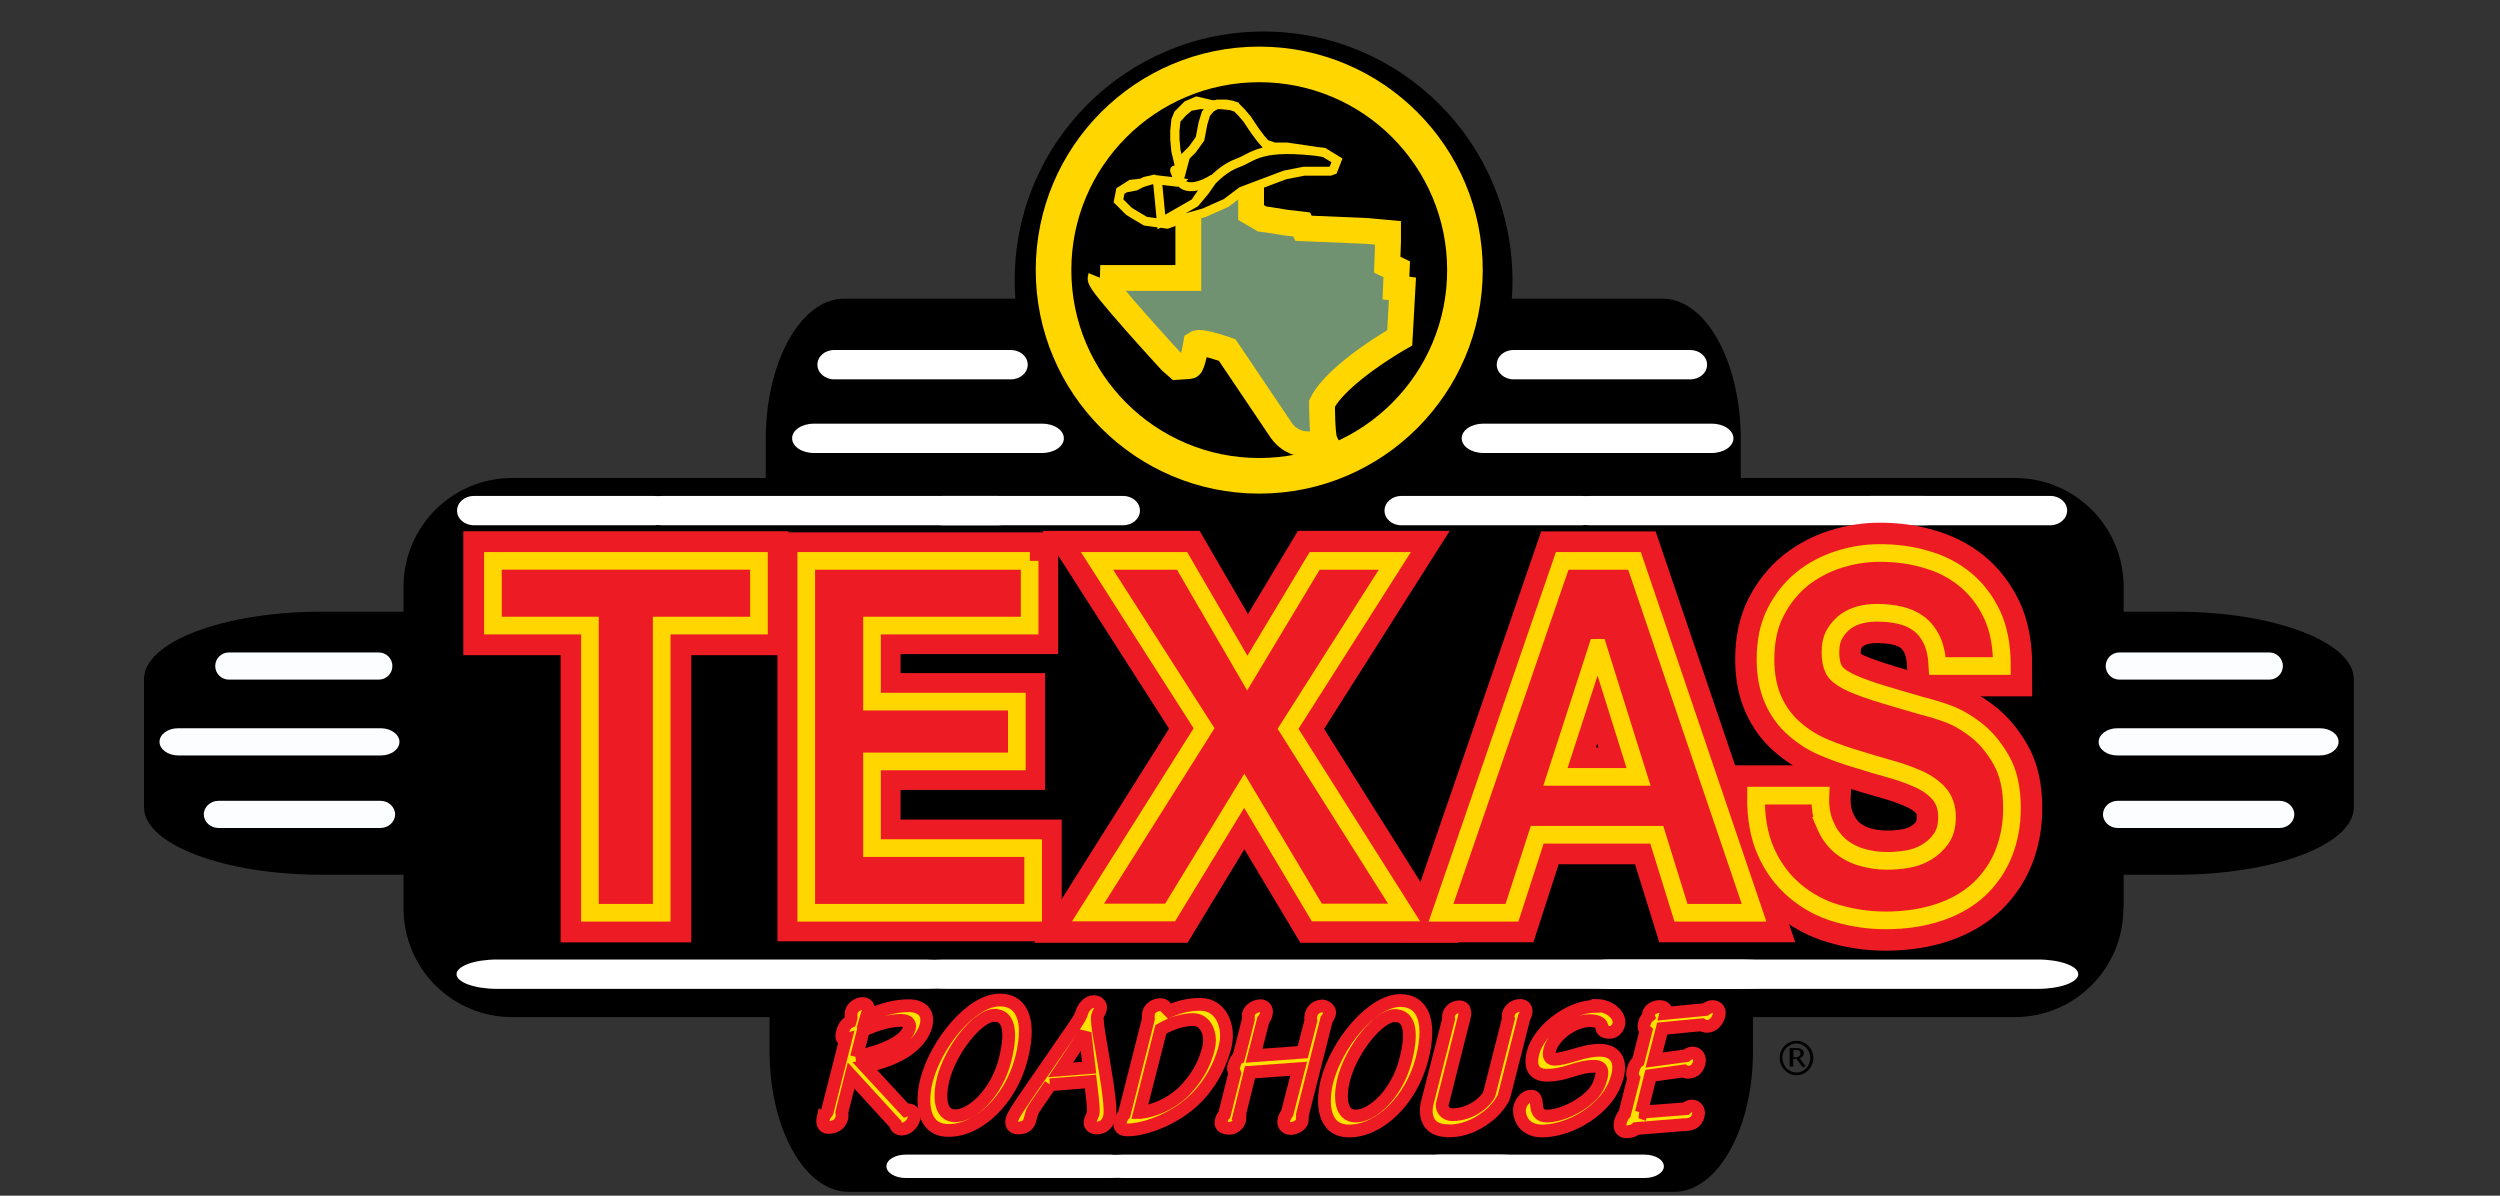 <?xml version="1.0" encoding="UTF-8"?><svg id="a" xmlns="http://www.w3.org/2000/svg" viewBox="0 0 92 44"><rect x="0" y="0" width="92" height="44" fill="#333333" stroke="none"/><path d="M55.66,10.32c0,5.06-4.1,9.16-9.16,9.16s-9.16-4.1-9.16-9.16S41.43,1.16,46.5,1.16c5.06,0,9.16,4.1,9.16,9.16h0Z" style="stroke-width:0px;"/><path d="M78.14,33.43c0,2.21-1.79,4-4,4H18.85c-2.21,0-4-1.79-4-4v-11.84c0-2.21,1.79-4,4-4h55.3c2.21,0,4,1.79,4,4v11.84h0Z" style="stroke-width:0px;"/><path d="M64.06,25.97c0,2.85-1.29,5.17-2.88,5.17h-30.11c-1.59,0-2.89-2.31-2.89-5.17v-9.81c0-2.85,1.29-5.17,2.89-5.17h30.11c1.59,0,2.88,2.31,2.88,5.17v9.81h0Z" style="stroke-width:0px;"/><path d="M86.62,29.71c0,1.37-2.93,2.48-6.54,2.48H11.84c-3.61,0-6.54-1.12-6.54-2.48v-4.72c0-1.37,2.93-2.48,6.54-2.48h68.24c3.61,0,6.54,1.12,6.54,2.48v4.72h0Z" style="stroke-width:0px;"/><path d="M64.51,38.69c0,2.85-1.3,5.17-2.91,5.17h-30.37c-1.61,0-2.91-2.31-2.91-5.17v-9.81c0-2.85,1.3-5.17,2.91-5.17h30.37c1.61,0,2.91,2.31,2.91,5.17v9.81h0Z" style="stroke-width:0px;"/><path d="M53.91,9.94c0,4.18-3.39,7.57-7.57,7.57s-7.57-3.39-7.57-7.57,3.39-7.57,7.57-7.57c4.18,0,7.57,3.39,7.57,7.57h0Z" style="fill:none; stroke:#ffd600; stroke-miterlimit:2.61; stroke-width:1.31px;"/><path d="M31.51,38.9c.99-.23,1.83-.57,1.96-1.08.04-.17-.08-.27-.31-.27-.33,0-.82.1-1.39.37l-.25.98h0ZM30.31,41.14c.02-.07.09-.17.13-.22l.68-2.67s-.04.01-.06.01c-.06,0-.11-.09-.06-.27.06-.23.17-.34.28-.39l.04-.14c0-.05,0-.13,0-.2.05-.2.25-.33.43-.33s.28.17.16.4l-.02.07c.57-.26,1.07-.39,1.55-.39s.75.26.64.72c-.18.7-.99,1.27-2.25,1.51l1.5,1.62c.22-.08.36.11.31.28-.07.27-.28.41-.46.41-.11,0-.21-.06-.23-.19l-1.63-1.78-.34,1.35s.02.13,0,.21c-.07.27-.3.35-.5.35-.2,0-.23-.18-.19-.36h0Z" style="fill:#ffe300; stroke-width:0px;"/><path d="M31.51,38.9c.99-.23,1.83-.57,1.96-1.08.04-.17-.08-.27-.31-.27-.33,0-.82.1-1.39.37l-.25.98h0ZM30.31,41.14c.02-.07.09-.17.13-.22l.68-2.67s-.04.01-.06.01c-.06,0-.11-.09-.06-.27.06-.23.17-.34.28-.39l.04-.14c0-.05,0-.13,0-.2.05-.2.25-.33.43-.33s.28.17.16.4l-.02.07c.57-.26,1.07-.39,1.55-.39s.75.26.64.72c-.18.7-.99,1.27-2.25,1.51l1.5,1.62c.22-.08.36.11.31.28-.07.27-.28.41-.46.41-.11,0-.21-.06-.23-.19l-1.63-1.78-.34,1.35s.02.13,0,.21c-.07.27-.3.35-.5.35-.2,0-.23-.18-.19-.36h0Z" style="fill:none; stroke:#ed1c24; stroke-miterlimit:2.61; stroke-width:.47px;"/><path d="M36.61,37.36c-.62,0-1.62,1.26-1.9,2.35-.16.64-.13,1.35.44,1.35.65,0,1.54-.87,1.84-2.07.27-1.08.11-1.62-.37-1.62h0ZM36.81,36.8c.68,0,1.18.58.78,2.15-.39,1.52-1.58,2.66-2.69,2.65-.96,0-1-1.05-.81-1.82.35-1.39,1.67-2.99,2.71-2.98h0Z" style="fill:#ffe300; stroke-width:0px;"/><path d="M36.61,37.36c-.62,0-1.62,1.26-1.9,2.35-.16.64-.13,1.35.44,1.35.65,0,1.54-.87,1.84-2.07.27-1.08.11-1.62-.37-1.62h0ZM36.81,36.8c.68,0,1.18.58.78,2.15-.39,1.52-1.58,2.66-2.69,2.65-.96,0-1-1.05-.81-1.82.35-1.39,1.67-2.99,2.71-2.98h0Z" style="fill:none; stroke:#ed1c24; stroke-miterlimit:2.61; stroke-width:.47px;"/><path d="M40.08,39.29l-.15-1.28-.9,1.36,1.05-.08h0ZM38.65,39.92c-.51.74-.61.88-.66.99-.04.1-.06.22-.09.31-.04.15-.15.29-.43.29-.22,0-.27-.16-.23-.31.04-.15.21-.41.56-.92l1.64-2.38c.19-.27.29-.43.35-.57.06-.25.25-.47.46-.47.2,0,.27.15.25.26-.03.12-.08.16-.11.26-.06.21.18,1.34.23,1.72.18,1.05.27,1.76.21,2-.06.26-.24.41-.46.41-.18,0-.29-.11-.25-.26.03-.11.08-.19.1-.25.03-.1.02-.33-.09-1.2l-1.49.12h0Z" style="fill:#ffe300; stroke-width:0px;"/><path d="M40.08,39.29l-.15-1.28-.9,1.36,1.05-.08h0ZM38.65,39.92c-.51.74-.61.88-.66.99-.04.1-.06.22-.09.31-.04.15-.15.29-.43.29-.22,0-.27-.16-.23-.31.04-.15.21-.41.56-.92l1.64-2.38c.19-.27.29-.43.35-.57.06-.25.25-.47.46-.47.2,0,.27.15.25.26-.03.12-.08.16-.11.26-.06.21.18,1.34.23,1.72.18,1.05.27,1.76.21,2-.06.26-.24.41-.46.41-.18,0-.29-.11-.25-.26.03-.11.08-.19.1-.25.03-.1.02-.33-.09-1.2l-1.49.12h0Z" style="fill:none; stroke:#ed1c24; stroke-miterlimit:2.61; stroke-width:.47px;"/><path d="M41.95,40.94c.48-.05,1.09-.28,1.6-.76.44-.45.76-.95.92-1.59.13-.5-.07-1.07-.57-1.07-.35,0-.76.12-1.18.36l-.78,3.06h0ZM41.23,41.28c.04-.14.08-.21.14-.27l.89-3.51c0-.05-.01-.12.01-.23.03-.13.19-.3.44-.3.21,0,.24.17.17.31.43-.21.81-.32,1.3-.32.74,0,1.1.8.9,1.57-.2.78-.64,1.52-1.24,2.05-.77.67-1.78,1-2.34,1-.24,0-.33-.1-.28-.3h0Z" style="fill:#ffe300; stroke-width:0px;"/><path d="M41.95,40.94c.48-.05,1.09-.28,1.6-.76.44-.45.76-.95.92-1.59.13-.5-.07-1.07-.57-1.07-.35,0-.76.12-1.18.36l-.78,3.06h0ZM41.23,41.28c.04-.14.08-.21.14-.27l.89-3.51c0-.05-.01-.12.01-.23.03-.13.19-.3.44-.3.21,0,.24.17.17.31.43-.21.81-.32,1.3-.32.74,0,1.1.8.9,1.57-.2.78-.64,1.52-1.24,2.05-.77.67-1.78,1-2.34,1-.24,0-.33-.1-.28-.3h0Z" style="fill:none; stroke:#ed1c24; stroke-miterlimit:2.61; stroke-width:.47px;"/><path d="M45.63,40.99c0,.08,0,.16-.01.23-.04.17-.21.3-.37.3-.28,0-.35-.12-.31-.28.01-.06.08-.2.12-.23l.38-1.51s-.06-.14-.05-.22c.05-.18.1-.31.19-.35l.36-1.41c0-.06,0-.14,0-.2.05-.18.25-.31.47-.31.1,0,.24.12.19.29-.02.09-.05.17-.11.23l-.34,1.32,1.79-.13.3-1.16c-.02-.08,0-.18.02-.25.05-.19.25-.29.4-.29.14,0,.3.15.27.27-.02.08-.05.15-.11.22l-.89,3.51c0,.06,0,.16-.01.24-.04.16-.26.26-.42.27-.17,0-.3-.13-.25-.33.02-.08.08-.19.12-.24l.42-1.63-1.79.13-.38,1.53h0Z" style="fill:#ffe300; stroke-width:0px;"/><path d="M45.63,40.99c0,.08,0,.16-.01.23-.04.17-.21.3-.37.3-.28,0-.35-.12-.31-.28.01-.06.08-.2.12-.23l.38-1.51s-.06-.14-.05-.22c.05-.18.1-.31.19-.35l.36-1.41c0-.06,0-.14,0-.2.05-.18.25-.31.47-.31.1,0,.24.12.19.29-.02.09-.05.17-.11.23l-.34,1.32,1.79-.13.3-1.16c-.02-.08,0-.18.02-.25.05-.19.25-.29.4-.29.14,0,.3.15.27.27-.02.08-.05.15-.11.22l-.89,3.51c0,.06,0,.16-.01.24-.04.16-.26.26-.42.27-.17,0-.3-.13-.25-.33.02-.08.08-.19.12-.24l.42-1.63-1.79.13-.38,1.53h0Z" style="fill:none; stroke:#ed1c24; stroke-miterlimit:2.61; stroke-width:.47px;"/><path d="M51.35,37.37c-.62,0-1.62,1.26-1.9,2.35-.16.64-.13,1.35.44,1.35.65,0,1.54-.87,1.84-2.07.28-1.08.11-1.62-.37-1.62h0ZM51.55,36.82c.68,0,1.18.58.78,2.15-.39,1.52-1.58,2.66-2.69,2.65-.96,0-1-1.05-.81-1.82.35-1.39,1.67-2.99,2.71-2.98h0Z" style="fill:#ffe300; stroke-width:0px;"/><path d="M51.35,37.37c-.62,0-1.62,1.26-1.9,2.35-.16.64-.13,1.35.44,1.35.65,0,1.54-.87,1.84-2.07.28-1.08.11-1.62-.37-1.62h0ZM51.55,36.82c.68,0,1.18.58.78,2.15-.39,1.52-1.58,2.66-2.69,2.65-.96,0-1-1.05-.81-1.82.35-1.39,1.67-2.99,2.71-2.98h0Z" style="fill:none; stroke:#ed1c24; stroke-miterlimit:2.61; stroke-width:.47px;"/><path d="M53.27,41.61c-.76,0-.85-.59-.75-1.01l.79-3.1c-.05-.24.15-.45.39-.45.25,0,.22.27.18.4l-.81,3.21c0,.18.13.36.38.36.78,0,1.31-.59,1.36-.78l.7-2.75s-.03-.1,0-.17c.05-.19.23-.32.44-.32.13,0,.25.1.2.29-.01.05-.02.09-.06.14l-.74,2.91c-.04.14-.3.52-.6.74-.46.36-.94.54-1.46.54h0Z" style="fill:#ffe300; stroke-width:0px;"/><path d="M53.27,41.61c-.76,0-.85-.59-.75-1.01l.79-3.1c-.05-.24.15-.45.39-.45.25,0,.22.27.18.4l-.81,3.21c0,.18.13.36.38.36.78,0,1.31-.59,1.36-.78l.7-2.75s-.03-.1,0-.17c.05-.19.23-.32.44-.32.13,0,.25.1.2.29-.01.05-.02.09-.06.14l-.74,2.91c-.04.14-.3.52-.6.74-.46.36-.94.54-1.46.54h0Z" style="fill:none; stroke:#ed1c24; stroke-miterlimit:2.61; stroke-width:.47px;"/><path d="M58.74,37c.54,0,.91.41.83.7-.04.15-.15.29-.34.29-.24,0-.31-.11-.28-.24-.04-.11-.2-.19-.44-.19-.63,0-1.36.58-1.48,1.08-.06.25.02.34.18.34.17,0,.41-.06.75-.16.33-.1.61-.17.91-.17.5,0,.81.3.66.93-.11.42-.31.76-.6,1.05-.61.63-1.5.99-2.18.99-.77,0-.88-.65-.82-.88.06-.22.23-.41.43-.4.2,0,.17.28.2.44.04.19.15.29.37.29.46,0,1.14-.29,1.57-.7.24-.21.36-.45.43-.74.07-.3-.03-.39-.28-.39-.26,0-.5.06-.84.17s-.61.16-.87.16c-.42,0-.68-.22-.52-.84.2-.77,1.29-1.7,2.31-1.7h0Z" style="fill:#ffe300; stroke-width:0px;"/><path d="M58.74,37c.54,0,.91.41.83.7-.04.15-.15.29-.34.29-.24,0-.31-.11-.28-.24-.04-.11-.2-.19-.44-.19-.63,0-1.36.58-1.48,1.08-.06.25.02.34.18.34.17,0,.41-.06.75-.16.33-.1.61-.17.91-.17.5,0,.81.3.66.93-.11.42-.31.76-.6,1.05-.61.63-1.5.99-2.18.99-.77,0-.88-.65-.82-.88.06-.22.23-.41.43-.4.2,0,.17.28.2.44.04.19.15.29.37.29.46,0,1.14-.29,1.57-.7.24-.21.36-.45.43-.74.07-.3-.03-.39-.28-.39-.26,0-.5.06-.84.17s-.61.16-.87.16c-.42,0-.68-.22-.52-.84.2-.77,1.29-1.7,2.31-1.7h0Z" style="fill:none; stroke:#ed1c24; stroke-miterlimit:2.61; stroke-width:.47px;"/><path d="M60.37,40.93l1.67-.13c.06-.06.14-.1.21-.1.2,0,.29.18.25.33-.07.3-.26.36-.57.36l-1.71.14c-.06.06-.2.12-.37.12-.16,0-.28-.12-.22-.36.03-.12.09-.23.16-.31l.33-1.3c-.05-.07-.06-.19-.02-.31.03-.14.12-.27.19-.32l.28-1.11c-.07-.06-.09-.16-.06-.27.03-.13.1-.22.16-.27-.01-.03-.01-.07,0-.11.04-.14.22-.25.4-.25.19,0,.28.11.24.25l1.45-.14c.07-.05.17-.11.24-.11.23,0,.3.15.26.32-.06.24-.24.41-.44.41-.08,0-.13-.02-.19-.06l-1.46.14-.3,1.16,1.18-.16c.07-.06.16-.1.24-.1.19,0,.28.18.24.36-.06.25-.22.35-.43.35-.05,0-.09-.02-.13-.05l-1.23.17-.34,1.36h0Z" style="fill:#ffe300; stroke-width:0px;"/><path d="M60.37,40.93l1.67-.13c.06-.06.14-.1.21-.1.2,0,.29.18.25.33-.07.3-.26.36-.57.36l-1.71.14c-.06.06-.2.12-.37.12-.16,0-.28-.12-.22-.36.03-.12.09-.23.16-.31l.33-1.3c-.05-.07-.06-.19-.02-.31.03-.14.12-.27.19-.32l.28-1.11c-.07-.06-.09-.16-.06-.27.03-.13.1-.22.16-.27-.01-.03-.01-.07,0-.11.04-.14.22-.25.4-.25.19,0,.28.11.24.25l1.45-.14c.07-.05.17-.11.24-.11.23,0,.3.15.26.32-.06.24-.24.41-.44.41-.08,0-.13-.02-.19-.06l-1.46.14-.3,1.16,1.18-.16c.07-.06.16-.1.24-.1.19,0,.28.18.24.36-.06.25-.22.35-.43.35-.05,0-.09-.02-.13-.05l-1.23.17-.34,1.36h0Z" style="fill:none; stroke:#ed1c24; stroke-miterlimit:2.61; stroke-width:.47px;"/><path d="M40.49,10.23h3.24v-4.73l2.31.21v2.11l.41.24.24.03.62.1.59.07.07.14,2.35.1.76.07v.31l-.03.86.35.17-.03.69.24.03-.1,1.8s-2.31,1.31-2.86,2.42c0,0,0,1.18.1,1.38,0,0-.97.45-1.59-.38l-2-2.97s-.97-.35-1.14-.24c0,0-.14.83-.24.83l-.45.03-.24-.21s-2.66-2.89-2.59-3.06h0Z" style="fill:#719271; stroke-width:0px;"/><path d="M40.49,10.23h3.24v-4.73l2.31.21v2.11l.41.24.24.03.62.1.59.07.07.14,2.35.1.76.07v.31l-.03.86.35.17-.03.69.24.03-.1,1.8s-2.31,1.31-2.86,2.42c0,0,0,1.18.1,1.38,0,0-.97.45-1.59-.38l-2-2.97s-.97-.35-1.14-.24c0,0-.14.83-.24.83l-.45.03-.24-.21s-2.66-2.89-2.59-3.06h0Z" style="fill:none; stroke:#ffd600; stroke-miterlimit:2.61; stroke-width:.95px;"/><polygon points="43.37 6.71 42.45 6.61 41.99 6.75 41.63 6.79 41.24 7.03 41.17 7.39 41.56 7.78 42.17 8.13 42.98 8.24 43.34 8.1 44.33 7.81 45.15 7.46 45.72 7.03 46.46 6.75 47.31 6.43 48.02 6.29 48.98 6.29 49.09 6.25 49.23 5.9 48.77 5.61 48.34 5.54 47.38 5.4 46.93 5.4 46.61 5.29 46.43 5.08 46.21 4.8 46.07 4.58 45.93 4.37 45.72 4.12 45.54 3.95 45.33 3.87 44.94 3.84 44.62 3.84 44.19 3.84 43.8 3.91 43.55 4.12 43.3 4.4 43.27 4.8 43.27 5.12 43.3 5.54 43.41 6 43.45 6.32 43.37 6.71" style="stroke-width:0px;"/><path d="M43.37,6.71l-.93-.11-.46.14-.36.04-.39.25-.07.36.39.39.6.36.81.11.36-.14.99-.28.81-.36.57-.43.74-.28.85-.32.71-.14h.96l.11-.04.14-.36-.46-.28-.43-.07-.96-.14h-.46l-.32-.11-.18-.21-.21-.28-.14-.21-.14-.21-.21-.25-.18-.18-.21-.07-.39-.04h-.74l-.39.07-.25.21-.25.28-.04.39v.32l.04.43.11.46.04.32-.06.39h0ZM41.42,6.92l.36-.07.36-.18.32-.07.14.11.14,1.46,1.24-.71.36-.43.32-.46s-.99.68-1.31,0,.07-.04.07-.04l.21-.78.25-.25.28-.39.11-.57.11-.36.18-.21.25-.14h.32l.21.04.21.07M43.98,7.46s.65-1.13,1.56-1.46c.62-.22.78-.71,3.23-.39M43.37,6.71l-.93-.11-.46.14-.36.04-.39.25-.07.36.39.39.6.36.81.11.36-.14.99-.28.81-.36.57-.43.74-.28.85-.32.71-.14h.96l.11-.04.14-.36-.46-.28-.43-.07-.96-.14h-.46l-.32-.11-.18-.21-.21-.28-.14-.21-.14-.21-.21-.25-.18-.18-.21-.07-.39-.04h-.32l-.55-.13-.35.15-.33.33-.09.22-.04.39v.32l.04.43.11.46.04.32-.06.38h0Z" style="fill:none; stroke:#ffd600; stroke-miterlimit:2.61; stroke-width:.33px;"/><path d="M37.82,13.42c0,.3-.28.54-.62.54h-6.5c-.34,0-.62-.24-.62-.54h0c0-.3.27-.54.62-.54h6.5c.34,0,.62.24.62.54h0Z" style="fill:#fff; stroke-width:0px;"/><path d="M62.82,13.42c0,.3-.27.54-.62.54h-6.5c-.34,0-.62-.24-.62-.54h0c0-.3.27-.54.62-.54h6.5c.34,0,.62.24.62.54h0Z" style="fill:#fff; stroke-width:0px;"/><path d="M39.15,16.13c0,.3-.36.54-.8.54h-8.4c-.44,0-.8-.24-.8-.54h0c0-.3.36-.54.8-.54h8.4c.44,0,.8.24.8.54h0Z" style="fill:#fff; stroke-width:0px;"/><path d="M63.79,16.13c0,.3-.36.54-.8.54h-8.4c-.44,0-.8-.24-.8-.54h0c0-.3.36-.54.8-.54h8.4c.44,0,.8.24.8.54h0Z" style="fill:#fff; stroke-width:0px;"/><path d="M24.69,18.79c0,.3-.28.54-.62.54h-6.63c-.35,0-.62-.24-.62-.54h0c0-.3.28-.54.62-.54h6.62c.35,0,.63.24.63.54h0Z" style="fill:#fff; stroke-width:0px;"/><path d="M37.81,18.79c0,.3-.52.54-1.16.54h-12.22c-.64,0-1.16-.24-1.16-.54h0c0-.3.52-.54,1.16-.54h12.22c.64,0,1.16.24,1.16.54h0Z" style="fill:#fff; stroke-width:0px;"/><path d="M41.95,18.79c0,.3-.28.54-.62.54h-6.62c-.35,0-.62-.24-.62-.54h0c0-.3.28-.54.62-.54h6.62c.34,0,.62.24.62.54h0Z" style="fill:#fff; stroke-width:0px;"/><path d="M58.81,18.79c0,.3-.28.54-.62.54h-6.62c-.35,0-.62-.24-.62-.54h0c0-.3.28-.54.62-.54h6.62c.35,0,.62.24.62.54h0Z" style="fill:#fff; stroke-width:0px;"/><path d="M71.93,18.79c0,.3-.52.54-1.16.54h-12.22c-.64,0-1.16-.24-1.16-.54h0c0-.3.52-.54,1.16-.54h12.22c.64,0,1.16.24,1.16.54h0Z" style="fill:#fff; stroke-width:0px;"/><path d="M76.07,18.79c0,.3-.28.54-.62.54h-6.62c-.35,0-.62-.24-.62-.54h0c0-.3.28-.54.62-.54h6.62c.35,0,.62.24.62.54h0Z" style="fill:#fff; stroke-width:0px;"/><path d="M35.5,35.85c0,.3-.67.54-1.49.54h-15.72c-.82,0-1.49-.24-1.49-.54h0c0-.3.67-.54,1.49-.54h15.72c.82,0,1.49.24,1.49.54h0Z" style="fill:#fff; stroke-width:0px;"/><path d="M66.65,35.85c0,.3-1.23.54-2.74.54h-29.02c-1.51,0-2.74-.24-2.74-.54h0c0-.3,1.23-.54,2.74-.54h29.02c1.52,0,2.74.24,2.74.54h0Z" style="fill:#fff; stroke-width:0px;"/><path d="M76.48,35.85c0,.3-.67.54-1.49.54h-15.72c-.82,0-1.49-.24-1.49-.54h0c0-.3.67-.54,1.49-.54h15.72c.82,0,1.49.24,1.49.54h0Z" style="fill:#fff; stroke-width:0px;"/><path d="M41.58,42.92c0,.24-.32.43-.71.43h-7.54c-.39,0-.71-.19-.71-.43h0c0-.24.32-.43.71-.43h7.54c.39,0,.71.19.71.43h0Z" style="fill:#fff; stroke-width:0px;"/><path d="M56.52,42.92c0,.24-.59.43-1.31.43h-13.92c-.73,0-1.31-.19-1.31-.43h0c0-.24.59-.43,1.31-.43h13.92c.72,0,1.31.19,1.31.43h0Z" style="fill:#fff; stroke-width:0px;"/><path d="M61.23,42.92c0,.24-.32.43-.71.43h-7.54c-.39,0-.71-.19-.71-.43h0c0-.24.32-.43.71-.43h7.54c.39,0,.71.19.71.43h0Z" style="fill:#fff; stroke-width:0px;"/><polygon points="18.14 23.02 18.14 20.64 27.93 20.64 27.93 23.02 24.35 23.02 24.35 33.59 21.72 33.59 21.72 23.02 18.14 23.02" style="fill:#ed1c24; stroke-width:0px;"/><polygon points="18.14 23.02 18.14 20.64 27.93 20.64 27.93 23.02 24.35 23.02 24.35 33.59 21.72 33.59 21.72 23.02 18.14 23.02" style="fill:none; stroke:#ed1c24; stroke-miterlimit:2.61; stroke-width:2.18px;"/><polygon points="37.89 20.64 37.89 23.02 32.09 23.02 32.09 25.82 37.41 25.82 37.41 28.02 32.09 28.02 32.09 31.21 38.02 31.21 38.02 33.59 29.66 33.59 29.66 20.64 37.89 20.64" style="fill:#ed1c24; stroke-width:0px;"/><polygon points="37.89 20.64 37.89 23.02 32.09 23.02 32.09 25.82 37.41 25.82 37.41 28.02 32.09 28.02 32.09 31.21 38.02 31.21 38.02 33.59 29.66 33.59 29.66 20.64 37.89 20.64" style="fill:none; stroke:#ed1c24; stroke-miterlimit:2.61; stroke-width:2.1px;"/><polygon points="40.38 20.64 43.51 20.64 45.91 24.77 48.39 20.64 51.34 20.64 47.42 26.82 51.68 33.59 48.48 33.59 45.8 29.11 43.08 33.59 40.06 33.59 44.33 26.81 40.38 20.64" style="fill:#ed1c24; stroke-width:0px;"/><polygon points="40.38 20.64 43.51 20.64 45.91 24.77 48.39 20.64 51.34 20.64 47.42 26.82 51.68 33.59 48.48 33.59 45.8 29.11 43.08 33.59 40.06 33.59 44.33 26.81 40.38 20.64" style="fill:none; stroke:#ed1c24; stroke-miterlimit:2.61; stroke-width:2.21px;"/><path d="M60.3,28.59l-1.49-4.75h-.03l-1.54,4.75h3.05ZM60.15,20.64l4.4,12.95h-2.69l-.89-2.87h-4.4l-.93,2.87h-2.61l4.46-12.95h2.66Z" style="fill:#ed1c24; stroke-width:0px;"/><path d="M60.3,28.59l-1.49-4.75h-.03l-1.54,4.75h3.05ZM60.15,20.64l4.4,12.95h-2.69l-.89-2.87h-4.4l-.93,2.87h-2.61l4.46-12.95h2.66Z" style="fill:none; stroke:#ed1c24; stroke-miterlimit:2.61; stroke-width:2.17px;"/><path d="M67.18,30.39c.13.3.32.55.54.74.23.19.49.33.8.42.31.09.62.13.94.13.22,0,.46-.02.71-.06s.49-.12.71-.25.4-.29.55-.5c.15-.21.22-.48.22-.81,0-.35-.1-.63-.29-.85-.19-.22-.45-.4-.76-.54s-.67-.27-1.07-.38c-.4-.11-.8-.23-1.21-.36-.42-.12-.83-.27-1.23-.44s-.75-.4-1.07-.68-.57-.62-.76-1.04-.29-.92-.29-1.51c0-.66.12-1.24.37-1.73.25-.49.57-.89.97-1.22.4-.32.85-.56,1.35-.72s1-.24,1.51-.24c.59,0,1.15.07,1.69.23.54.15,1.02.39,1.44.73s.75.77,1,1.29c.25.52.37,1.16.37,1.91h-2.37c-.02-.38-.09-.71-.21-.96-.12-.25-.28-.45-.48-.6s-.43-.25-.69-.31c-.26-.06-.54-.09-.85-.09-.2,0-.4.02-.6.07-.2.05-.38.13-.55.25-.16.12-.3.27-.4.45-.11.18-.16.41-.16.69,0,.25.04.46.12.62.08.16.25.3.5.43.25.13.59.26,1.02.4s1,.3,1.71.51c.21.05.5.13.87.26.37.12.74.33,1.11.61.37.28.68.65.95,1.12.27.46.4,1.06.4,1.78,0,.59-.1,1.14-.3,1.65-.2.51-.5.94-.88,1.31-.39.37-.88.66-1.46.86s-1.25.31-2.01.31c-.62,0-1.22-.09-1.8-.26s-1.09-.45-1.54-.83-.8-.85-1.06-1.43c-.26-.58-.38-1.27-.37-2.07h2.37c-.02.43.05.81.19,1.11h0Z" style="fill:#ed1c24; stroke-width:0px;"/><path d="M67.18,30.39c.13.3.32.55.54.74.23.19.49.33.8.42.31.09.62.13.94.13.22,0,.46-.02.71-.06s.49-.12.71-.25.4-.29.55-.5c.15-.21.22-.48.22-.81,0-.35-.1-.63-.29-.85-.19-.22-.45-.4-.76-.54s-.67-.27-1.07-.38c-.4-.11-.8-.23-1.21-.36-.42-.12-.83-.27-1.23-.44s-.75-.4-1.07-.68-.57-.62-.76-1.04-.29-.92-.29-1.51c0-.66.12-1.24.37-1.73.25-.49.57-.89.97-1.22.4-.32.85-.56,1.35-.72s1-.24,1.51-.24c.59,0,1.15.07,1.69.23.54.15,1.02.39,1.44.73s.75.77,1,1.29c.25.52.37,1.16.37,1.91h-2.37c-.02-.38-.09-.71-.21-.96-.12-.25-.28-.45-.48-.6s-.43-.25-.69-.31c-.26-.06-.54-.09-.85-.09-.2,0-.4.02-.6.07-.2.05-.38.13-.55.25-.16.12-.3.27-.4.45-.11.18-.16.41-.16.69,0,.25.04.46.12.62.08.16.25.3.5.43.25.13.59.26,1.02.4s1,.3,1.71.51c.21.05.5.13.87.26.37.12.74.33,1.11.61.37.28.68.65.95,1.12.27.46.4,1.06.4,1.78,0,.59-.1,1.14-.3,1.65-.2.51-.5.94-.88,1.31-.39.37-.88.66-1.46.86s-1.25.31-2.01.31c-.62,0-1.22-.09-1.8-.26s-1.09-.45-1.54-.83-.8-.85-1.06-1.43c-.26-.58-.38-1.27-.37-2.07h2.37c-.02.43.05.81.19,1.11h0Z" style="fill:none; stroke:#ed1c24; stroke-miterlimit:2.61; stroke-width:2.23px;"/><path d="M18.14,23.02v-2.38h9.79v2.38h-3.58v10.57h-2.64v-10.57h-3.57ZM37.89,20.64v2.38h-5.8v2.8h5.33v2.2h-5.33v3.19h5.93v2.38h-8.35v-12.95h8.23ZM40.38,20.64h3.12l2.4,4.13,2.48-4.13h2.95l-3.93,6.18,4.27,6.76h-3.21l-2.67-4.48-2.73,4.48h-3.02l4.27-6.78-3.94-6.16h0ZM60.3,28.59l-1.49-4.75h-.03l-1.54,4.75h3.05ZM60.15,20.64l4.4,12.95h-2.69l-.89-2.87h-4.4l-.93,2.87h-2.61l4.46-12.95h2.66ZM67.18,30.39c.13.3.32.55.54.74.23.19.49.33.8.42.31.09.62.13.94.13.22,0,.46-.02.71-.06s.49-.12.71-.25.4-.29.55-.5c.15-.21.22-.48.22-.81,0-.35-.1-.63-.29-.85-.19-.22-.45-.4-.76-.54s-.67-.27-1.07-.38c-.4-.11-.8-.23-1.21-.36-.42-.12-.83-.27-1.23-.44s-.75-.4-1.07-.68-.57-.62-.76-1.04-.29-.92-.29-1.51c0-.66.12-1.24.37-1.73.25-.49.57-.89.97-1.22.4-.32.85-.56,1.35-.72s1-.24,1.51-.24c.59,0,1.15.07,1.69.23.54.15,1.02.39,1.44.73s.75.77,1,1.29c.25.52.37,1.16.37,1.91h-2.37c-.02-.38-.09-.71-.21-.96-.12-.25-.28-.45-.48-.6s-.43-.25-.69-.31c-.26-.06-.54-.09-.85-.09-.2,0-.4.02-.6.07-.2.05-.38.13-.55.25-.16.12-.3.27-.4.45-.11.18-.16.41-.16.69,0,.25.04.46.12.62.08.16.25.3.5.43.25.13.59.26,1.02.4s1,.3,1.71.51c.21.05.5.13.87.26.37.12.74.33,1.11.61.37.28.68.65.95,1.12.27.46.4,1.06.4,1.78,0,.59-.1,1.14-.3,1.65-.2.51-.5.94-.88,1.31-.39.37-.88.66-1.46.86s-1.25.31-2.01.31c-.62,0-1.22-.09-1.8-.26s-1.09-.45-1.54-.83-.8-.85-1.06-1.43c-.26-.58-.38-1.27-.37-2.07h2.37c-.02.43.05.81.19,1.11h0Z" style="fill:none; stroke:#ffd600; stroke-miterlimit:2.61; stroke-width:.65px;"/><path d="M14.44,24.51c0,.28-.23.5-.5.5h-5.52c-.28,0-.5-.23-.5-.5h0c0-.28.23-.5.5-.5h5.52c.28,0,.5.23.5.5h0Z" style="fill:#fbfdff; stroke-width:0px;"/><path d="M14.7,27.3c0,.28-.31.5-.68.5h-7.47c-.37,0-.68-.23-.68-.5h0c0-.28.31-.5.68-.5h7.47c.37,0,.68.23.68.5h0Z" style="fill:#fbfdff; stroke-width:0px;"/><path d="M14.54,29.97c0,.28-.25.5-.54.5h-5.96c-.3,0-.54-.23-.54-.5h0c0-.28.25-.5.54-.5h5.96c.3,0,.54.23.54.5h0Z" style="fill:#fbfdff; stroke-width:0px;"/><path d="M77.49,24.51c0,.28.23.5.5.5h5.52c.28,0,.5-.23.5-.5h0c0-.28-.23-.5-.5-.5h-5.52c-.28,0-.5.23-.5.5h0Z" style="fill:#fbfdff; stroke-width:0px;"/><path d="M77.23,27.3c0,.28.31.5.68.5h7.47c.37,0,.68-.23.68-.5h0c0-.28-.31-.5-.68-.5h-7.47c-.37,0-.68.23-.68.5h0Z" style="fill:#fbfdff; stroke-width:0px;"/><path d="M77.39,29.97c0,.28.25.5.54.5h5.96c.3,0,.54-.23.54-.5h0c0-.28-.25-.5-.54-.5h-5.96c-.3,0-.54.23-.54.5h0Z" style="fill:#fbfdff; stroke-width:0px;"/><path d="M65.99,38.64h.11c.08,0,.16.03.16.12,0,.06-.03.15-.19.15h-.07v-.26h0ZM65.87,39.25h.12v-.28h.13l.21.3.12-.03-.22-.29c.09-.04.15-.1.15-.2,0-.12-.12-.18-.26-.18h-.26v.68h0ZM66.11,39.57c.34,0,.62-.29.62-.64s-.28-.63-.62-.63-.62.29-.62.63.28.64.62.64h0ZM66.11,39.47c-.28,0-.52-.25-.52-.54s.24-.53.52-.53.51.25.51.53c0,.29-.23.54-.51.54h0Z" style="stroke-width:0px;"/></svg>